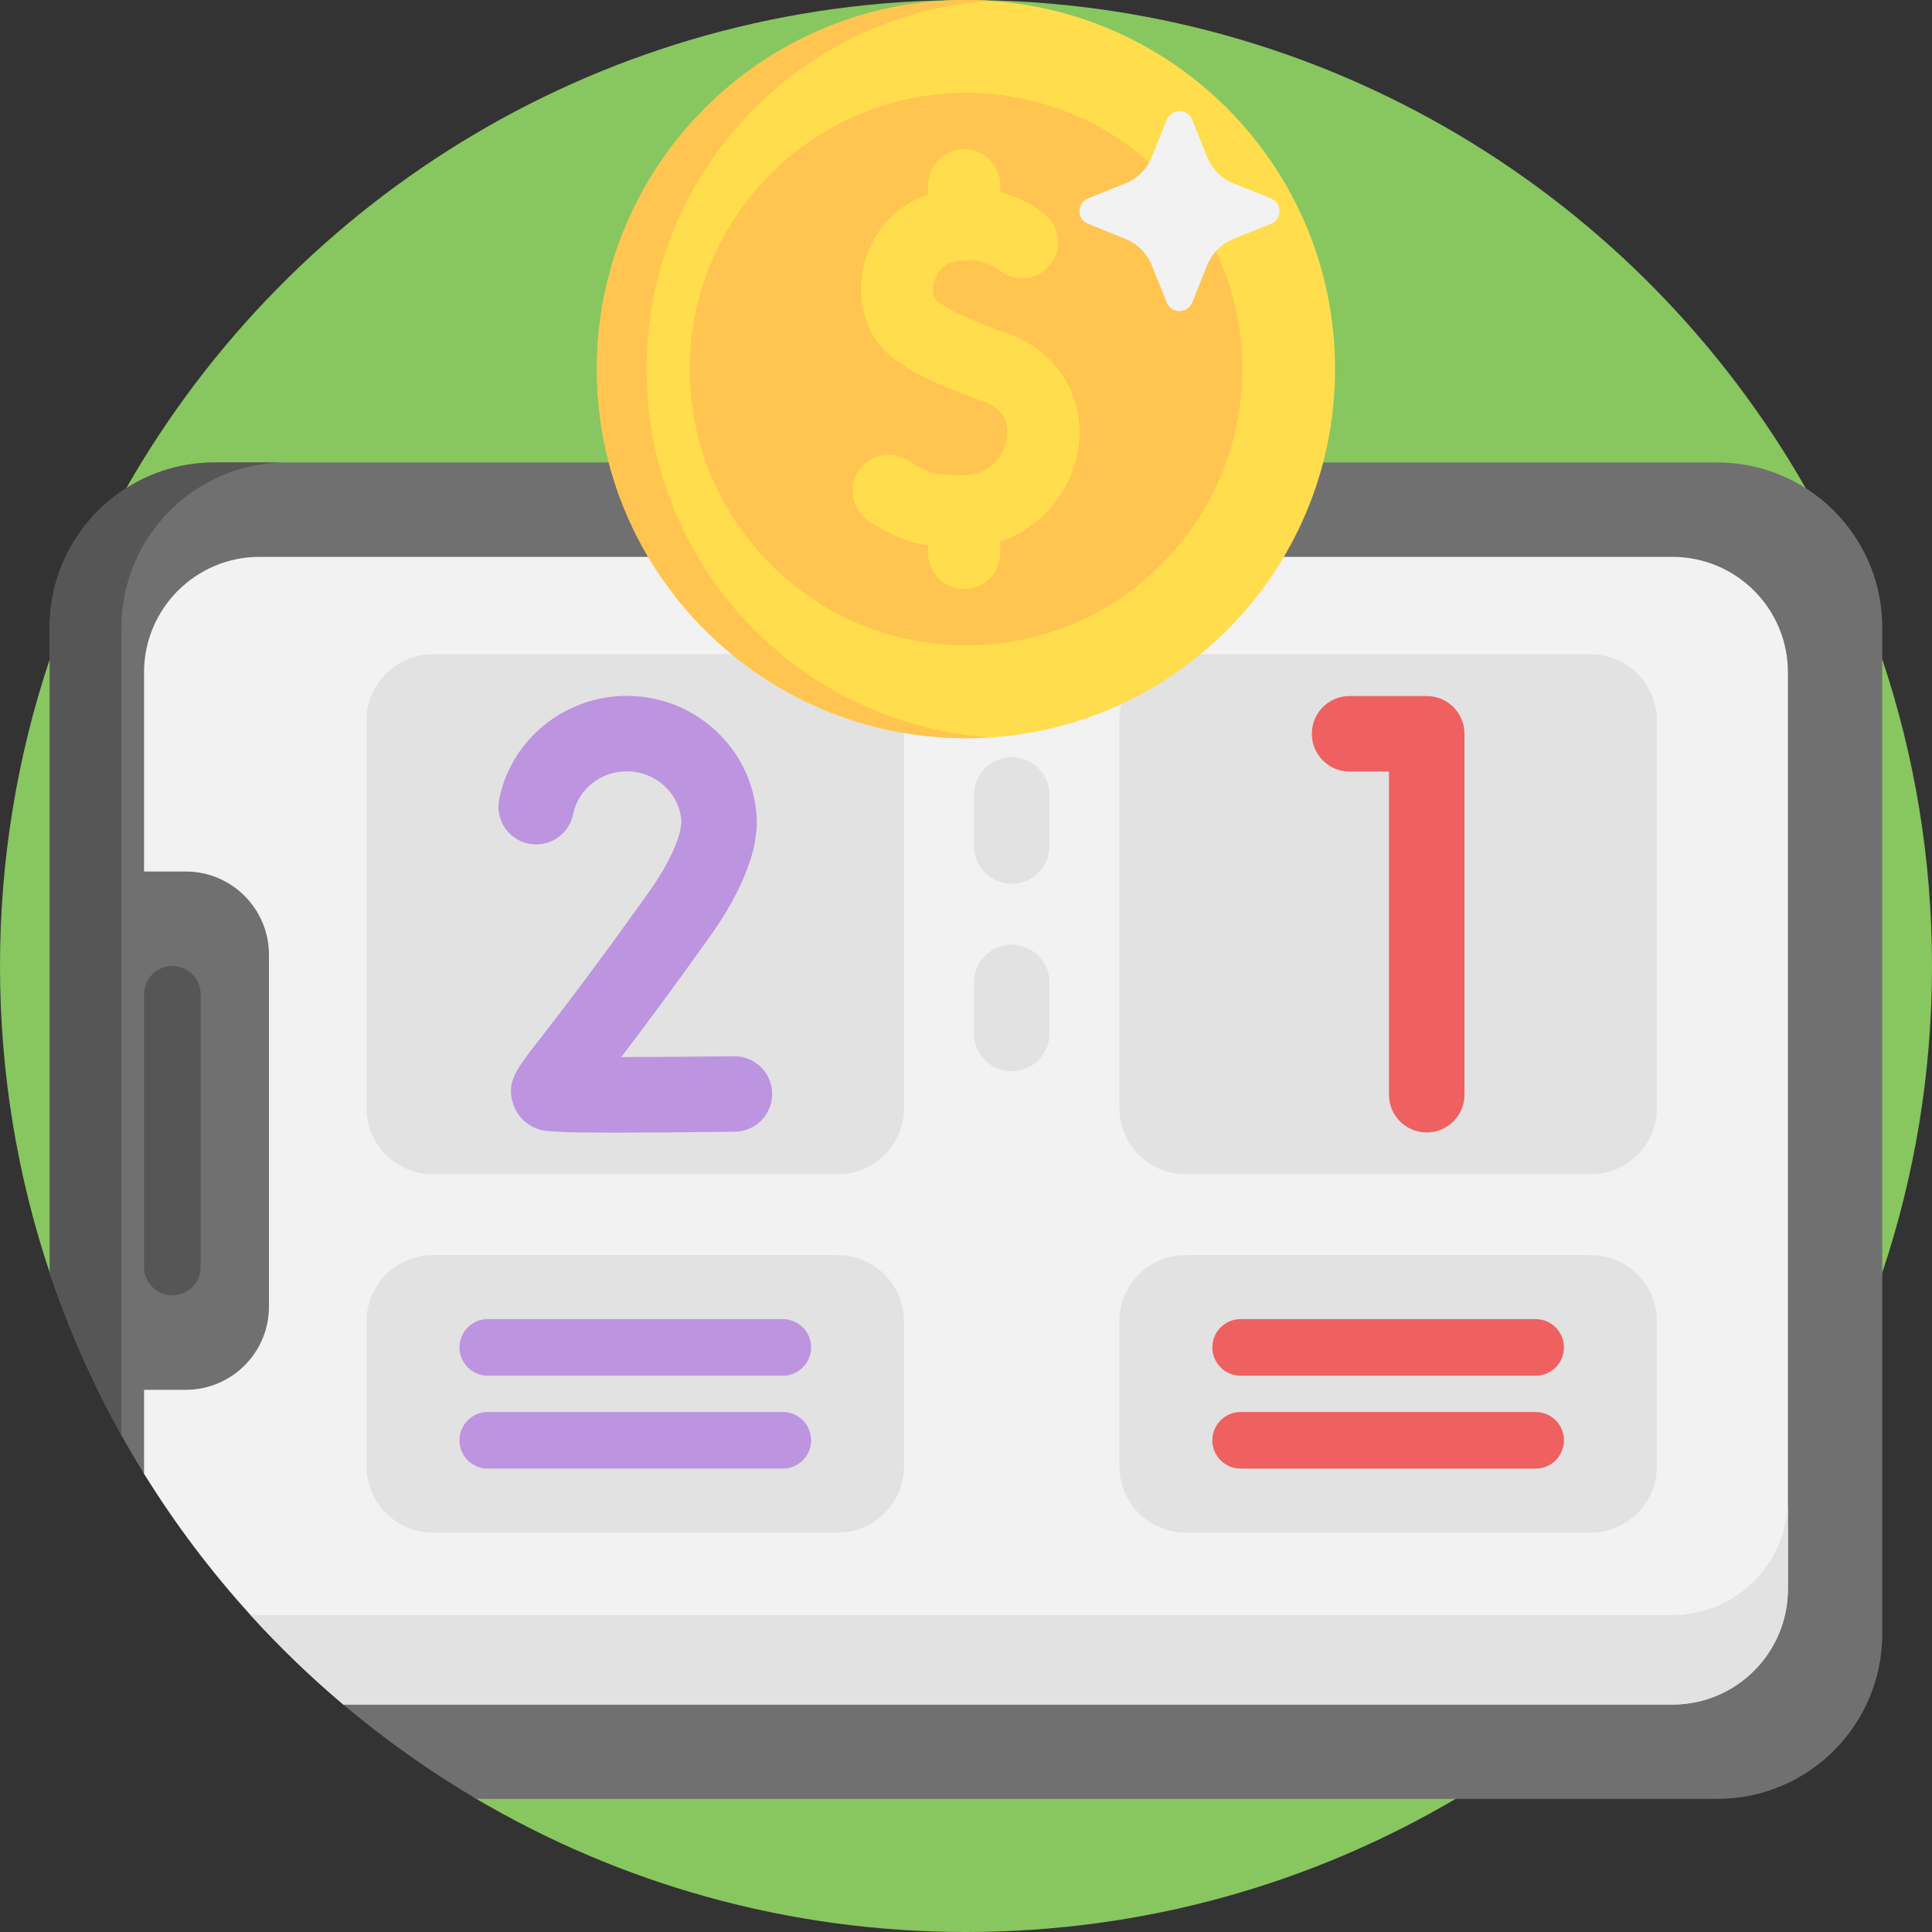 <?xml version="1.0" encoding="UTF-8"?>
<svg xmlns="http://www.w3.org/2000/svg" width="52" height="52" viewBox="0 0 52 52" fill="none">
  <rect x="0" y="0" width="52" height="52" fill="#333333" stroke="none"/>
  <g clip-path="url(#clip0_12_3198)">
    <path d="M52 26C52 28.886 51.53 31.662 50.661 34.256C50.022 36.167 49.165 37.981 48.122 39.666C47.286 41.018 46.329 42.287 45.265 43.459C44.485 44.32 43.648 45.128 42.759 45.878C41.642 46.821 40.444 47.671 39.178 48.417C35.313 50.694 30.809 52 26 52C21.191 52 16.687 50.694 12.822 48.417C11.556 47.671 13.824 44.061 12.707 43.118C11.818 42.368 10.98 41.56 10.199 40.699C9.136 39.527 7.876 38.379 7.039 37.027C6.829 36.687 6.625 36.342 6.43 35.992C5.659 34.607 1.849 35.783 1.339 34.256C0.47 31.662 0 28.886 0 26C0 23.114 0.47 20.338 1.339 17.744C1.878 16.132 2.571 14.591 3.4 13.138V13.137C7.876 5.29 16.32 0 26 0C35.68 0 44.125 5.29 48.6 13.138C49.429 14.591 50.122 16.132 50.661 17.744C51.53 20.338 52 23.114 52 26Z" fill="#88C660"></path>
    <path d="M50.661 16.889V43.977C50.661 46.428 48.674 48.417 46.221 48.417H12.822C11.556 47.671 10.358 46.821 9.241 45.879C8.029 44.855 9.753 41.992 8.746 40.766C8.01 39.871 4.49 40.656 3.877 39.666C2.834 37.981 1.978 36.168 1.338 34.256V16.889C1.338 15.312 2.161 13.926 3.4 13.138C4.088 12.701 4.903 12.448 5.779 12.448H46.221C47.096 12.448 47.912 12.701 48.599 13.138C49.839 13.926 50.661 15.312 50.661 16.889Z" fill="#707070"></path>
    <path d="M48.122 18.097V42.767C48.122 44.485 46.73 45.878 45.012 45.878H9.242C8.353 45.128 7.515 44.32 6.734 43.459C5.671 42.287 4.714 41.018 3.877 39.666V37.407H4.998C6.236 37.407 7.239 36.405 7.239 35.167V25.697C7.239 24.46 6.236 23.457 4.998 23.457H3.877V18.097C3.877 16.38 5.27 14.988 6.987 14.988H45.012C46.73 14.988 48.122 16.38 48.122 18.097Z" fill="#F2F2F2"></path>
    <path d="M48.122 40.358V42.767C48.122 44.485 46.73 45.878 45.012 45.878H9.242C8.353 45.128 7.515 44.32 6.734 43.459C6.818 43.466 6.902 43.469 6.987 43.469H45.012C45.098 43.469 45.182 43.466 45.265 43.459C46.864 43.33 48.122 41.991 48.122 40.358Z" fill="#E2E2E2"></path>
    <path d="M5.4 26.762V34.103C5.4 34.524 5.059 34.865 4.639 34.865C4.218 34.865 3.877 34.524 3.877 34.103V26.762C3.877 26.341 4.218 26 4.639 26C5.059 26 5.4 26.341 5.4 26.762Z" fill="#565656"></path>
    <path d="M27.23 23.787C26.669 23.787 26.215 23.333 26.215 22.772V21.395C26.215 20.834 26.669 20.38 27.23 20.38C27.791 20.38 28.246 20.834 28.246 21.395V22.772C28.246 23.333 27.791 23.787 27.23 23.787Z" fill="#E2E2E2"></path>
    <path d="M27.23 28.834C26.669 28.834 26.215 28.38 26.215 27.819V26.442C26.215 25.881 26.669 25.427 27.23 25.427C27.791 25.427 28.246 25.881 28.246 26.442V27.819C28.246 28.38 27.791 28.834 27.23 28.834Z" fill="#E2E2E2"></path>
    <path d="M22.549 31.605H11.648C10.664 31.605 9.866 30.808 9.866 29.823V19.391C9.866 18.407 10.664 17.609 11.648 17.609H22.549C23.534 17.609 24.331 18.407 24.331 19.391V29.823C24.331 30.808 23.534 31.605 22.549 31.605Z" fill="#E2E2E2"></path>
    <path d="M42.812 31.605H31.912C30.927 31.605 30.129 30.808 30.129 29.823V19.391C30.129 18.407 30.927 17.609 31.912 17.609H42.812C43.797 17.609 44.594 18.407 44.594 19.391V29.823C44.594 30.808 43.797 31.605 42.812 31.605Z" fill="#E2E2E2"></path>
    <path d="M22.549 41.249H11.648C10.664 41.249 9.866 40.451 9.866 39.467V35.564C9.866 34.58 10.664 33.782 11.648 33.782H22.549C23.534 33.782 24.331 34.58 24.331 35.564V39.467C24.331 40.451 23.534 41.249 22.549 41.249Z" fill="#E2E2E2"></path>
    <path d="M42.812 41.249H31.912C30.927 41.249 30.129 40.451 30.129 39.467V35.564C30.129 34.58 30.927 33.782 31.912 33.782H42.812C43.797 33.782 44.594 34.58 44.594 35.564V39.467C44.594 40.451 43.797 41.249 42.812 41.249Z" fill="#E2E2E2"></path>
    <path d="M16.639 30.485C14.775 30.485 14.636 30.439 14.501 30.395C14.161 30.284 13.907 30.028 13.805 29.693C13.63 29.121 13.884 28.795 14.496 28.008C14.99 27.374 15.908 26.193 17.448 24.034C17.896 23.406 18.185 22.845 18.308 22.367L18.339 22.128C18.308 21.369 17.661 20.761 16.87 20.761C16.167 20.761 15.56 21.245 15.427 21.911C15.317 22.462 14.782 22.818 14.232 22.708C13.681 22.598 13.325 22.063 13.435 21.513C13.758 19.9 15.202 18.73 16.87 18.73C18.8 18.73 20.371 20.28 20.371 22.185C20.371 22.229 20.368 22.273 20.363 22.316L20.315 22.685C20.31 22.72 20.304 22.754 20.296 22.788C20.12 23.533 19.718 24.349 19.102 25.214C18.038 26.706 17.265 27.739 16.721 28.451C17.61 28.45 18.715 28.442 19.755 28.429C20.317 28.422 20.776 28.872 20.783 29.432C20.79 29.993 20.341 30.453 19.78 30.46C18.39 30.477 17.378 30.485 16.639 30.485Z" fill="#BD94E0"></path>
    <path d="M38.4 30.48C37.839 30.48 37.384 30.025 37.384 29.464V20.766H36.324C35.763 20.766 35.308 20.311 35.308 19.75C35.308 19.189 35.763 18.734 36.324 18.734H38.4C38.961 18.734 39.416 19.189 39.416 19.75V29.464C39.416 30.025 38.961 30.48 38.4 30.48Z" fill="#EF6060"></path>
    <path d="M21.069 37.027H13.128C12.708 37.027 12.367 36.686 12.367 36.265C12.367 35.845 12.708 35.504 13.128 35.504H21.069C21.49 35.504 21.831 35.845 21.831 36.265C21.831 36.686 21.49 37.027 21.069 37.027Z" fill="#BD94E0"></path>
    <path d="M21.069 39.528H13.128C12.708 39.528 12.367 39.187 12.367 38.766C12.367 38.345 12.708 38.004 13.128 38.004H21.069C21.49 38.004 21.831 38.345 21.831 38.766C21.831 39.187 21.49 39.528 21.069 39.528Z" fill="#BD94E0"></path>
    <path d="M41.332 37.027H33.392C32.971 37.027 32.63 36.686 32.63 36.265C32.63 35.845 32.971 35.504 33.392 35.504H41.332C41.753 35.504 42.094 35.845 42.094 36.265C42.094 36.686 41.753 37.027 41.332 37.027Z" fill="#EF6060"></path>
    <path d="M41.332 39.528H33.392C32.971 39.528 32.63 39.187 32.63 38.766C32.63 38.345 32.971 38.004 33.392 38.004H41.332C41.753 38.004 42.094 38.345 42.094 38.766C42.094 39.187 41.753 39.528 41.332 39.528Z" fill="#EF6060"></path>
    <path d="M7.709 12.447C5.257 12.447 3.269 14.436 3.269 16.889V38.631C2.497 37.246 1.849 35.782 1.338 34.256V16.889C1.338 15.312 2.161 13.925 3.4 13.138V13.137C4.088 12.7 4.903 12.447 5.779 12.447H7.709Z" fill="#565656"></path>
    <path d="M26 19.87C31.487 19.87 35.934 15.422 35.934 9.935C35.934 4.449 31.487 0.001 26 0.001C20.513 0.001 16.065 4.449 16.065 9.935C16.065 15.422 20.513 19.87 26 19.87Z" fill="#FFDD4D"></path>
    <path d="M26.668 19.847C26.448 19.862 26.225 19.869 26.001 19.869C20.514 19.869 16.065 15.422 16.065 9.935C16.065 4.449 20.514 0 26.001 0C26.225 0 26.448 0.008 26.668 0.023C21.493 0.365 17.401 4.673 17.401 9.935C17.401 15.197 21.493 19.504 26.668 19.847Z" fill="#FFC550"></path>
    <path d="M26 17.37C30.106 17.37 33.435 14.041 33.435 9.935C33.435 5.829 30.106 2.5 26 2.5C21.894 2.5 18.565 5.829 18.565 9.935C18.565 14.041 21.894 17.37 26 17.37Z" fill="#FFC550"></path>
    <path d="M27.12 8.976C26.416 8.727 25.639 8.428 25.214 8.094C25.14 8.036 25.087 7.863 25.128 7.642C25.149 7.536 25.242 7.179 25.596 7.072C26.349 6.845 26.834 7.224 26.887 7.268C27.299 7.611 27.912 7.555 28.255 7.143C28.598 6.73 28.542 6.118 28.129 5.775C27.829 5.525 27.413 5.299 26.922 5.17V4.988C26.922 4.451 26.488 4.017 25.951 4.017C25.415 4.017 24.98 4.451 24.98 4.988V5.231C24.076 5.527 23.404 6.307 23.22 7.283C23.046 8.205 23.351 9.101 24.015 9.622C24.659 10.128 25.577 10.49 26.472 10.807C27.123 11.037 27.143 11.533 27.096 11.808C27.018 12.277 26.624 12.783 25.945 12.787C25.198 12.792 25.004 12.762 24.448 12.398C24 12.105 23.398 12.23 23.104 12.679C22.811 13.128 22.937 13.73 23.385 14.023C23.992 14.42 24.452 14.601 24.98 14.678V14.883C24.98 15.419 25.415 15.854 25.951 15.854C26.488 15.854 26.922 15.419 26.922 14.883V14.574C28.092 14.191 28.84 13.154 29.012 12.13C29.248 10.727 28.487 9.459 27.12 8.976Z" fill="#FFDD4D"></path>
    <path d="M34.204 5.338L33.205 4.938C32.879 4.807 32.62 4.548 32.489 4.222L32.089 3.223C31.965 2.913 31.526 2.913 31.402 3.223L31.001 4.222C30.87 4.548 30.612 4.807 30.285 4.938L29.287 5.338C28.977 5.463 28.977 5.901 29.287 6.026L30.285 6.426C30.612 6.557 30.87 6.816 31.001 7.142L31.402 8.141C31.526 8.451 31.965 8.451 32.089 8.141L32.489 7.142C32.62 6.816 32.879 6.557 33.205 6.426L34.204 6.026C34.514 5.901 34.514 5.463 34.204 5.338Z" fill="#F2F2F2"></path>
  </g>
  <defs>
    <clipPath id="clip0_12_3198">
      <rect width="52" height="52" fill="white"></rect>
    </clipPath>
  </defs>
</svg>
